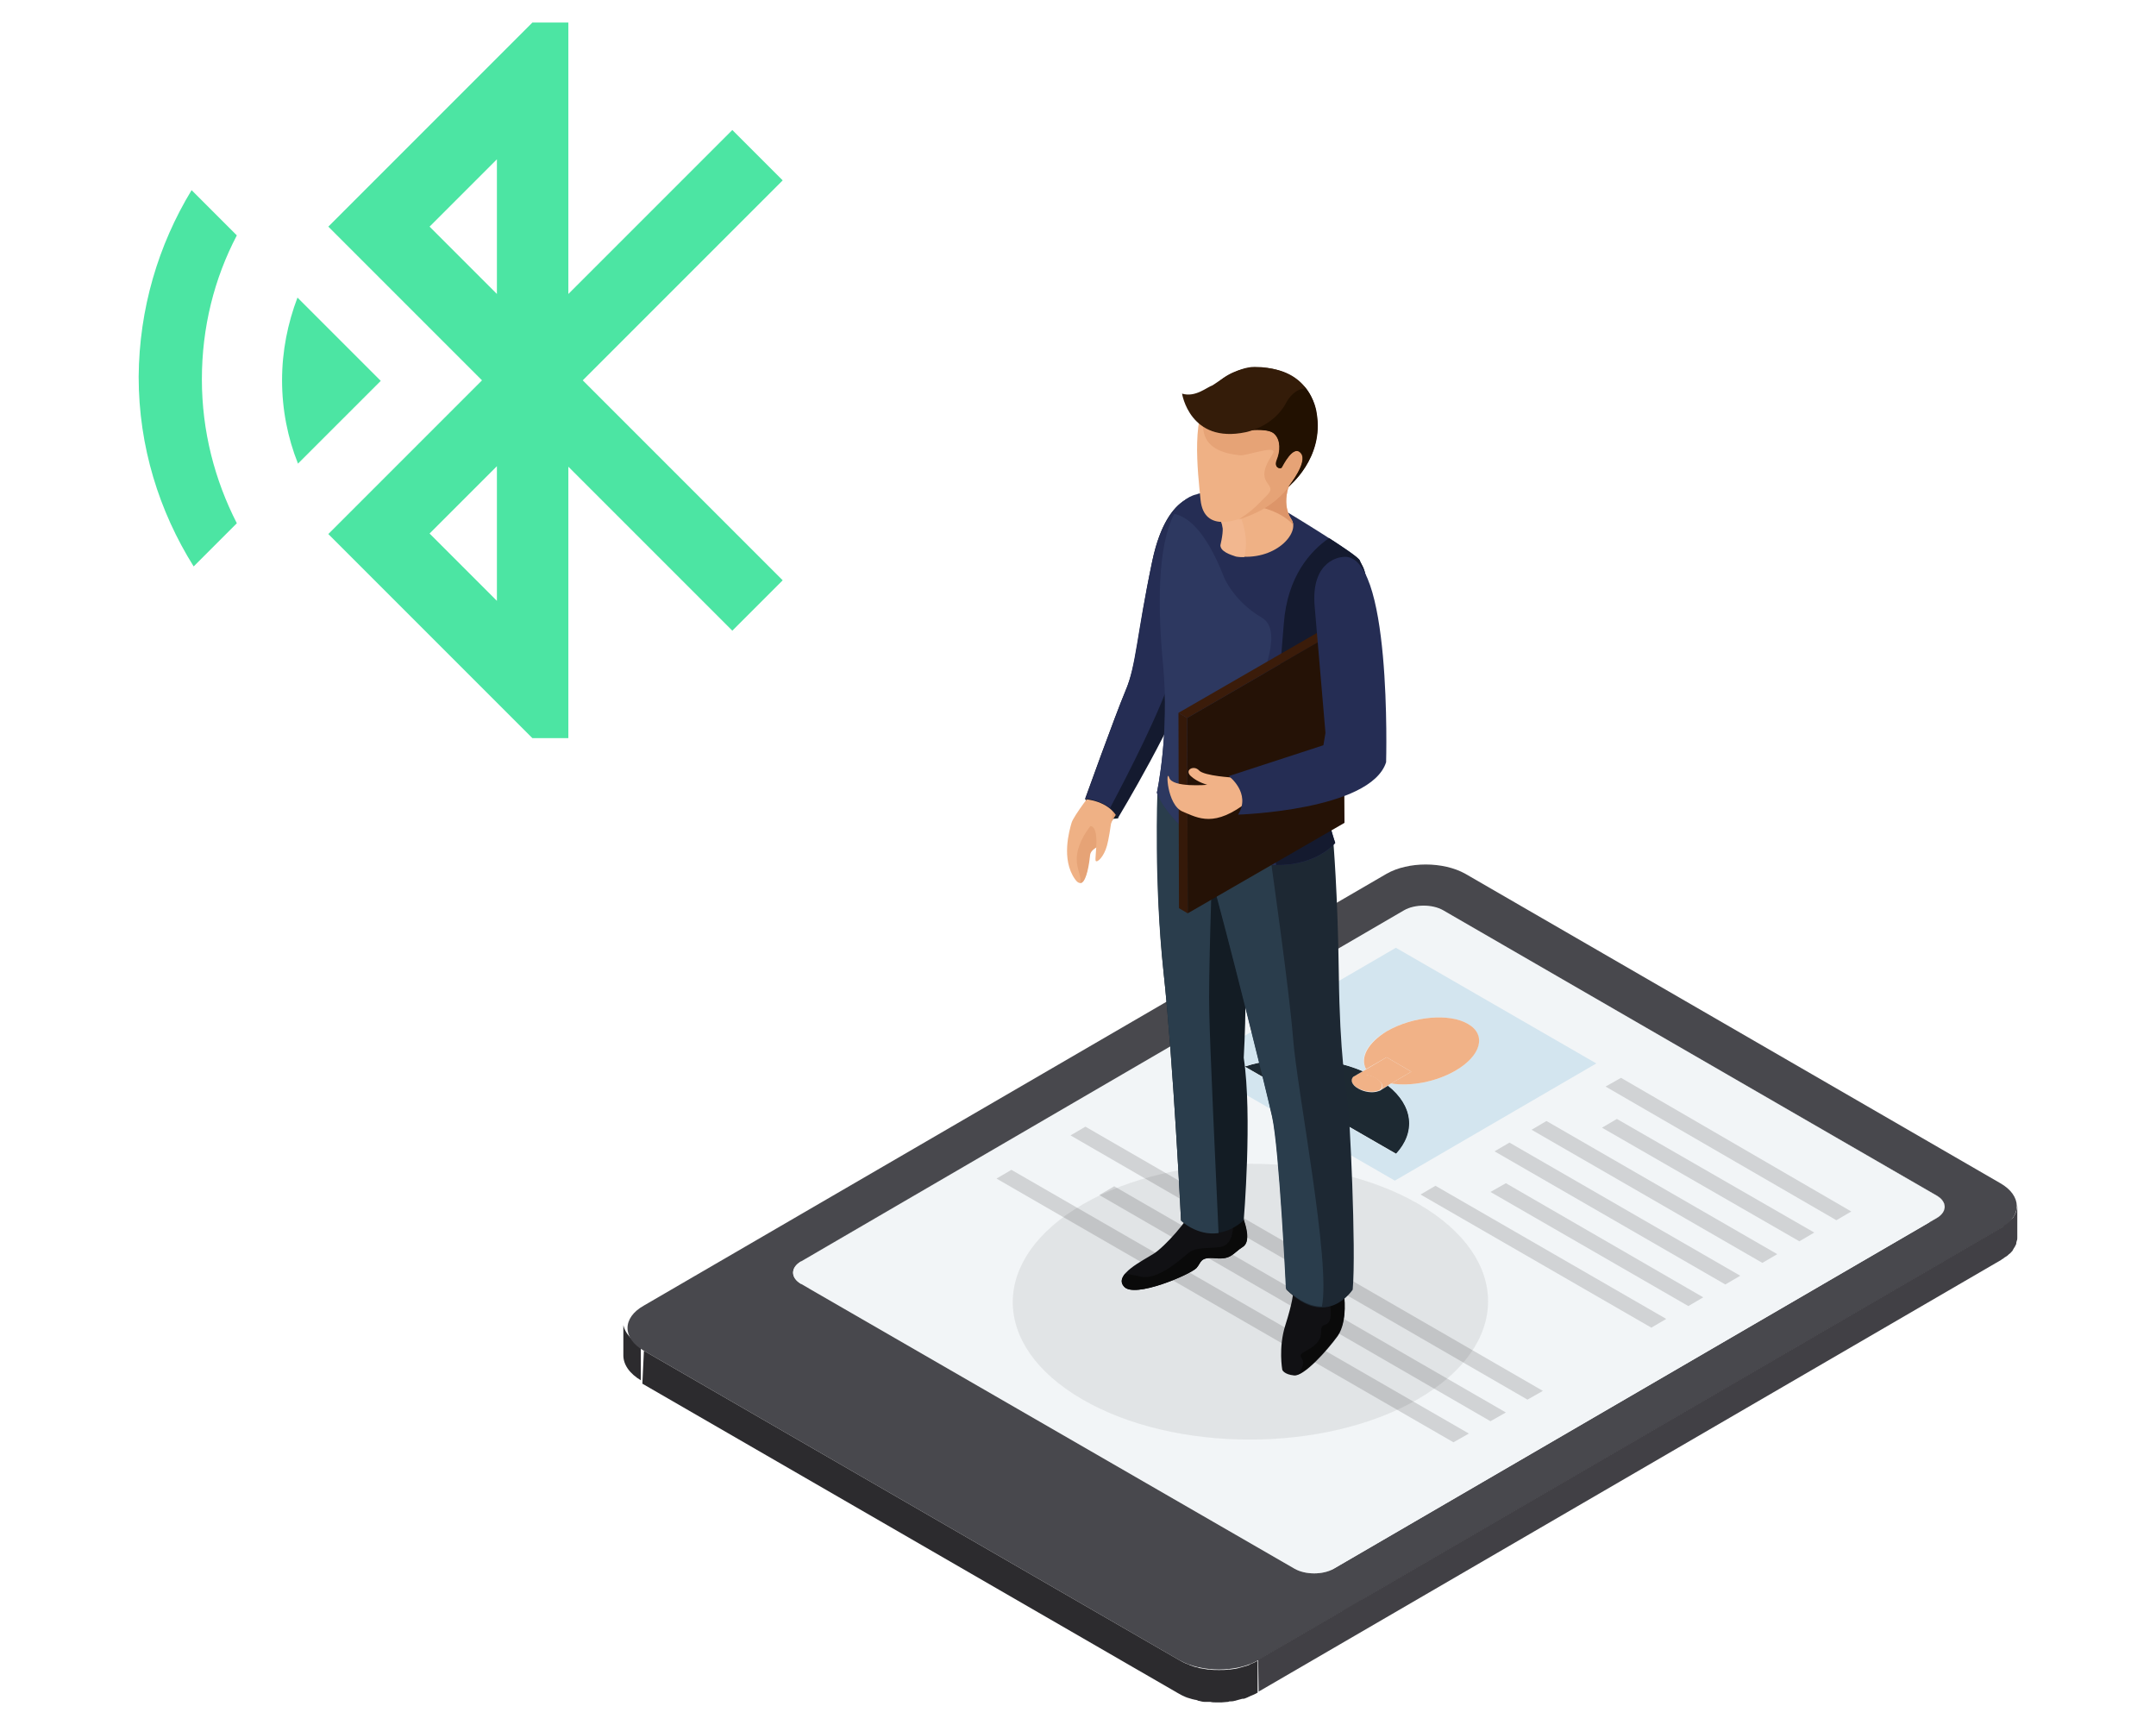 <?xml version="1.0" encoding="UTF-8" standalone="no"?>
<!DOCTYPE svg PUBLIC "-//W3C//DTD SVG 1.1//EN" "http://www.w3.org/Graphics/SVG/1.1/DTD/svg11.dtd">
<svg width="100%" height="100%" viewBox="0 0 500 400" version="1.1" xmlns="http://www.w3.org/2000/svg" xmlns:xlink="http://www.w3.org/1999/xlink" xml:space="preserve" xmlns:serif="http://www.serif.com/" style="fill-rule:evenodd;clip-rule:evenodd;stroke-linejoin:round;stroke-miterlimit:2;">
    <g transform="matrix(1,0,0,1,0,-50)">
        <g transform="matrix(1.192,0,0,1.192,-48.065,-64.344)">
            <g>
                <g>
                    <clipPath id="_clip1">
                        <path d="M161.5,359.6L161.5,352.8C161.5,354.6 162.7,356.4 165,357.7L165,364.5C162.7,363.2 161.5,361.4 161.5,359.6Z"/>
                    </clipPath>
                    <g clip-path="url(#_clip1)">
                        <path d="M165.1,357.7L165.1,364.5C162.7,363.1 161.6,361.3 161.6,359.6L161.6,352.8C161.5,354.6 162.7,356.4 165.1,357.7Z" style="fill:rgb(44,43,46);fill-rule:nonzero;"/>
                    </g>
                </g>
            </g>
            <g>
                <g>
                    <clipPath id="_clip2">
                        <path d="M198.9,345.2C197.7,345.9 197.2,346.8 197.2,347.6L197.2,340.8C197.2,339.9 197.8,339 198.9,338.4C199,340.5 199,343.2 198.9,345.2Z"/>
                    </clipPath>
                    <g clip-path="url(#_clip2)">
                        <path d="M199,338.4L199,345.2L198.9,345.2L199,338.4C198.9,338.5 198.9,338.4 199,338.4Z" style="fill:rgb(60,60,64);fill-rule:nonzero;"/>
                        <path d="M198.9,338.5L198.9,345.3C198.6,345.5 198.4,345.7 198.1,345.9L198.1,339.1C198.4,338.8 198.6,338.6 198.9,338.5Z" style="fill:rgb(59,58,62);fill-rule:nonzero;"/>
                        <path d="M198.1,339L198.1,345.8C198,345.9 197.8,346.1 197.7,346.2L197.7,339.4C197.9,339.3 198,339.2 198.1,339Z" style="fill:rgb(57,56,61);fill-rule:nonzero;"/>
                        <path d="M197.8,339.4L197.8,346.2C197.7,346.3 197.6,346.4 197.6,346.6L197.6,339.8C197.6,339.7 197.7,339.5 197.8,339.4Z" style="fill:rgb(55,55,59);fill-rule:nonzero;"/>
                        <path d="M197.5,339.8L197.5,346.6C197.4,346.7 197.4,346.8 197.3,346.9L197.3,340.1C197.4,340 197.5,339.9 197.5,339.8Z" style="fill:rgb(54,53,57);fill-rule:nonzero;"/>
                        <path d="M197.4,340.1L197.4,346.9C197.4,347 197.3,347.1 197.3,347.2L197.3,340.4C197.3,340.3 197.3,340.2 197.4,340.1Z" style="fill:rgb(52,51,55);fill-rule:nonzero;"/>
                        <path d="M197.3,340.5L197.3,347.6L197.3,340.8C197.2,340.7 197.2,340.6 197.3,340.5Z" style="fill:rgb(50,50,53);fill-rule:nonzero;"/>
                        <path d="M197.2,340.8L197.2,347.7L197.2,340.8Z" style="fill:rgb(49,48,52);fill-rule:nonzero;"/>
                    </g>
                </g>
            </g>
            <g>
                <g>
                    <clipPath id="_clip3">
                        <path d="M197.2,347.7L197.2,340.9C197.2,341.8 197.8,342.7 199,343.4L199,350.2C197.8,349.5 197.2,348.6 197.2,347.7Z"/>
                    </clipPath>
                    <g clip-path="url(#_clip3)">
                        <path d="M199,343.3L199,350.1C197.8,349.4 197.2,348.5 197.2,347.6L197.2,340.8C197.2,341.7 197.8,342.6 199,343.3Z" style="fill:rgb(127,127,127);fill-rule:nonzero;"/>
                    </g>
                </g>
            </g>
            <g>
                <path d="M305.3,404.7L305.3,411.5L199,350.1L199,343.3L305.3,404.7Z" style="fill:rgb(131,131,131);fill-rule:nonzero;"/>
            </g>
            <g>
                <g>
                    <g>
                        <clipPath id="_clip4">
                            <path d="M313.5,279.2L313.5,273C315.6,271.8 319,271.8 321.1,273L321.1,279.2C319,278 315.6,278 313.5,279.2Z"/>
                        </clipPath>
                        <g clip-path="url(#_clip4)">
                            <path d="M321.2,273L321.2,279.2C321,279.1 320.7,278.9 320.4,278.8L320.4,272.6C320.7,272.8 320.9,272.9 321.2,273Z" style="fill:rgb(44,43,46);fill-rule:nonzero;"/>
                            <path d="M320.4,272.7L320.4,278.9C320.2,278.8 320,278.7 319.7,278.7L319.7,272.5C320,272.5 320.2,272.6 320.4,272.7Z" style="fill:rgb(45,45,48);fill-rule:nonzero;"/>
                            <path d="M319.7,272.5L319.7,278.7C319.5,278.6 319.3,278.6 319.1,278.6L319.1,272.4C319.4,272.3 319.6,272.4 319.7,272.5Z" style="fill:rgb(47,46,50);fill-rule:nonzero;"/>
                            <path d="M319.2,272.3L319.2,278.5C319,278.5 318.8,278.4 318.7,278.4L318.7,272.2C318.8,272.2 319,272.3 319.2,272.3Z" style="fill:rgb(49,48,52);fill-rule:nonzero;"/>
                            <path d="M318.7,272.2L318.7,278.4C318.5,278.4 318.4,278.4 318.2,278.3L318.2,272.1C318.3,272.2 318.5,272.2 318.7,272.2Z" style="fill:rgb(50,50,53);fill-rule:nonzero;"/>
                            <path d="M318.1,272.2L318.1,278.4L317.6,278.4L317.6,272.2C317.8,272.1 318,272.1 318.1,272.2Z" style="fill:rgb(52,51,55);fill-rule:nonzero;"/>
                            <rect x="317" y="272.1" width="0.6" height="6.2" style="fill:rgb(54,53,57);fill-rule:nonzero;"/>
                            <path d="M317,272.1L317,278.3L316.4,278.3L316.4,272.1C316.6,272.2 316.8,272.1 317,272.1Z" style="fill:rgb(55,55,59);fill-rule:nonzero;"/>
                            <path d="M316.4,272.2L316.4,278.4C316.2,278.4 315.9,278.5 315.7,278.5L315.7,272.3C316,272.2 316.2,272.2 316.4,272.2Z" style="fill:rgb(57,56,61);fill-rule:nonzero;"/>
                            <path d="M315.8,272.3L315.8,278.5C315.4,278.6 315.1,278.7 314.8,278.8L314.8,272.6C315.1,272.4 315.4,272.3 315.8,272.3Z" style="fill:rgb(59,58,62);fill-rule:nonzero;"/>
                            <path d="M314.7,272.5L314.7,278.7C314.3,278.8 313.9,279 313.5,279.2L313.5,273C313.9,272.8 314.3,272.7 314.7,272.5Z" style="fill:rgb(60,60,64);fill-rule:nonzero;"/>
                        </g>
                    </g>
                </g>
                <g>
                    <path d="M417.1,328.5L417.1,334.6L321.2,279.2L321.2,273L417.1,328.5Z" style="fill:rgb(45,45,48);fill-rule:nonzero;"/>
                </g>
                <g>
                    <g>
                        <clipPath id="_clip5">
                            <path d="M418.7,330.7L418.7,336.9C418.7,336.1 418.2,335.3 417.1,334.7L417.1,328.5C418.2,329.1 418.7,329.9 418.7,330.7Z"/>
                        </clipPath>
                        <g clip-path="url(#_clip5)">
                            <path d="M418.7,330.7L418.7,336.9C418.7,336.1 418.2,335.3 417.1,334.7L417.1,328.5C418.2,329.1 418.7,329.9 418.7,330.7Z" style="fill:rgb(44,43,46);fill-rule:nonzero;"/>
                        </g>
                    </g>
                </g>
                <g>
                    <g>
                        <clipPath id="_clip6">
                            <path d="M418.7,330.7L418.7,336.9C418.7,337.7 418.2,338.5 417.1,339.1L417.1,332.9C418.2,332.3 418.7,331.5 418.7,330.7Z"/>
                        </clipPath>
                        <g clip-path="url(#_clip6)">
                            <path d="M418.7,330.7L418.7,336.9L418.7,330.7Z" style="fill:rgb(142,142,142);fill-rule:nonzero;"/>
                            <path d="M418.7,330.7L418.7,337.2L418.7,330.7Z" style="fill:rgb(147,147,147);fill-rule:nonzero;"/>
                            <path d="M418.7,331L418.7,337.2C418.7,337.3 418.7,337.4 418.6,337.5L418.6,331.3C418.7,331.2 418.7,331.1 418.7,331Z" style="fill:rgb(152,152,152);fill-rule:nonzero;"/>
                            <path d="M418.6,331.3L418.6,337.5C418.6,337.6 418.5,337.7 418.5,337.8L418.5,331.6C418.5,331.5 418.6,331.4 418.6,331.3Z" style="fill:rgb(157,157,157);fill-rule:nonzero;"/>
                            <path d="M418.5,331.6L418.5,337.8C418.4,337.9 418.4,338 418.3,338.1L418.3,331.9C418.3,331.9 418.4,331.8 418.5,331.6Z" style="fill:rgb(162,162,162);fill-rule:nonzero;"/>
                            <path d="M418.2,332L418.2,338.2C418.1,338.3 418,338.4 417.9,338.6L417.9,332.4C418,332.2 418.2,332.1 418.2,332Z" style="fill:rgb(167,167,167);fill-rule:nonzero;"/>
                            <path d="M417.9,332.3L417.9,338.5C417.7,338.7 417.5,338.9 417.2,339L417.2,332.8C417.5,332.7 417.7,332.5 417.9,332.3Z" style="fill:rgb(172,172,172);fill-rule:nonzero;"/>
                            <path d="M417.2,332.8L417.2,339L417.1,339L417.2,332.8C417.2,332.9 417.2,332.8 417.2,332.8Z" style="fill:rgb(176,176,176);fill-rule:nonzero;"/>
                        </g>
                    </g>
                </g>
                <g>
                    <path d="M313.5,273L313.5,279.2L196.2,347.4L196.2,341.2L313.5,273Z" style="fill:rgb(65,64,69);fill-rule:nonzero;"/>
                </g>
                <g>
                    <path d="M417.2,332.9L417.1,339L299.8,407.2L299.8,401.1L417.2,332.9Z" style="fill:rgb(189,189,189);fill-rule:nonzero;"/>
                </g>
                <g>
                    <g>
                        <clipPath id="_clip7">
                            <path d="M299.8,401.1L299.8,407.3C297.7,408.5 294.3,408.5 292.2,407.3L292.2,401.1C294.3,402.3 297.7,402.3 299.8,401.1Z"/>
                        </clipPath>
                        <g clip-path="url(#_clip7)">
                            <path d="M299.8,401.1L299.8,407.3C299.4,407.5 299,407.7 298.6,407.8L298.6,401.6C299.1,401.4 299.5,401.3 299.8,401.1Z" style="fill:rgb(176,176,176);fill-rule:nonzero;"/>
                            <path d="M298.7,401.6L298.7,407.8C298.4,407.9 298,408 297.7,408.1L297.7,401.9C298,401.8 298.3,401.7 298.7,401.6Z" style="fill:rgb(172,172,172);fill-rule:nonzero;"/>
                            <path d="M297.6,401.8L297.6,408C297.4,408 297.1,408.1 296.9,408.1L296.9,401.9C297.2,401.9 297.4,401.9 297.6,401.8Z" style="fill:rgb(167,167,167);fill-rule:nonzero;"/>
                            <path d="M296.9,401.9L296.9,408.1L296.3,408.1L296.3,401.9C296.5,402 296.7,401.9 296.9,401.9Z" style="fill:rgb(162,162,162);fill-rule:nonzero;"/>
                            <rect x="295.7" y="402" width="0.6" height="6.2" style="fill:rgb(157,157,157);fill-rule:nonzero;"/>
                            <rect x="295.3" y="402" width="0.5" height="6.2" style="fill:rgb(152,152,152);fill-rule:nonzero;"/>
                            <path d="M295.3,401.9L295.3,408.1C295.1,408.1 294.9,408.1 294.8,408L294.8,401.8C294.9,401.9 295.1,401.9 295.3,401.9Z" style="fill:rgb(147,147,147);fill-rule:nonzero;"/>
                            <path d="M294.7,401.9L294.7,408.1C294.5,408.1 294.3,408 294.2,408L294.2,401.8C294.4,401.8 294.5,401.9 294.7,401.9Z" style="fill:rgb(142,142,142);fill-rule:nonzero;"/>
                            <path d="M294.2,401.8L294.2,408C294,408 293.8,407.9 293.6,407.9L293.6,401.7C293.8,401.7 294,401.7 294.2,401.8Z" style="fill:rgb(137,137,137);fill-rule:nonzero;"/>
                            <path d="M293.6,401.7L293.6,407.9C293.4,407.8 293.2,407.8 292.9,407.7L292.9,401.5C293.2,401.5 293.4,401.6 293.6,401.7Z" style="fill:rgb(132,132,132);fill-rule:nonzero;"/>
                            <path d="M293,401.4L293,407.6C292.7,407.5 292.5,407.4 292.2,407.2L292.2,401C292.4,401.2 292.7,401.3 293,401.4Z" style="fill:rgb(127,127,127);fill-rule:nonzero;"/>
                        </g>
                    </g>
                </g>
                <g>
                    <path d="M429.5,326.1C433.7,328.5 433.8,332.5 429.6,334.9L285.1,418.9C280.9,421.3 274.1,421.3 269.8,418.9L165.6,358.7C161.4,356.3 161.3,352.3 165.6,349.9L310.1,265.9C314.3,263.5 321.1,263.5 325.4,265.9L429.5,326.1ZM299.8,401.1L417.1,332.9C419.2,331.7 419.2,329.7 417.1,328.5L321.1,273.1C319,271.9 315.6,271.9 313.5,273.1L196.2,341.3C194.1,342.5 194.1,344.5 196.2,345.7L292.2,401.1C294.3,402.3 297.7,402.3 299.8,401.1Z" style="fill:rgb(72,72,77);fill-rule:nonzero;"/>
                </g>
                <g>
                    <path d="M417.1,328.5C419.2,329.7 419.2,331.7 417.1,332.9L299.8,401.1C297.7,402.3 294.3,402.3 292.2,401.1L196.2,345.7C194.1,344.5 194.1,342.5 196.2,341.3L313.5,273C315.6,271.8 319,271.8 321.1,273L417.1,328.5Z" style="fill:rgb(242,245,247);fill-rule:nonzero;"/>
                </g>
                <path d="M285.1,418.8L429.6,334.8C429.9,334.7 430,334.5 430.3,334.3C430.6,334.1 430.8,333.9 431.1,333.7C431.4,333.4 431.7,333.1 432,332.8C432,332.7 432.1,332.7 432.1,332.6C432.3,332.3 432.5,331.9 432.6,331.6L432.6,331.5C432.7,331.1 432.8,330.8 432.8,330.4L432.8,336.7C432.8,336.9 432.8,337.1 432.7,337.3C432.7,337.4 432.6,337.6 432.6,337.7L432.6,337.9C432.5,338.1 432.4,338.3 432.3,338.5C432.2,338.6 432.2,338.7 432.1,338.8C432.1,338.9 432,338.9 432,339C432,339 431.9,339.1 431.9,339.2C431.7,339.4 431.5,339.7 431.2,339.9C431.2,339.9 431.1,339.9 431.1,340C430.9,340.2 430.6,340.4 430.4,340.5C430.2,340.6 430.1,340.8 429.8,340.9L429.7,341L285.2,425L285.1,418.8Z" style="fill:rgb(65,64,69);fill-rule:nonzero;"/>
                <path d="M165.6,358.7L269.8,418.9C270.3,419.2 270.9,419.5 271.5,419.7C271.6,419.7 271.6,419.7 271.7,419.8C272.2,420 272.7,420.2 273.3,420.3C273.4,420.3 273.5,420.3 273.5,420.4C274.1,420.5 274.7,420.6 275.3,420.7L275.6,420.7C276.2,420.8 276.8,420.8 277.4,420.8L277.6,420.8C278.2,420.8 278.8,420.8 279.4,420.7L279.7,420.7C280.2,420.6 280.6,420.6 281,420.5C281.4,420.4 281.7,420.3 282.1,420.2C282.4,420.1 282.8,420 283.1,419.9C283.2,419.9 283.4,419.8 283.5,419.7C284,419.5 284.5,419.3 285,419L285,425.2C284.5,425.5 284,425.7 283.5,425.9C283.4,426 283.2,426 283.1,426.1C282.9,426.2 282.8,426.2 282.6,426.3C282.4,426.4 282.2,426.4 282,426.4C281.6,426.5 281.3,426.6 280.9,426.7C280.8,426.7 280.7,426.8 280.5,426.8C280.2,426.9 279.9,426.9 279.7,426.9C279.6,426.9 279.4,426.9 279.3,427L279.2,427C278.8,427 278.4,427.1 278,427.1L276.9,427.1C276.5,427.1 276.2,427.1 275.8,427L274.7,427C274.3,427 274,426.9 273.6,426.8C273.5,426.8 273.4,426.8 273.3,426.7C273.2,426.7 273.1,426.6 272.9,426.6C272.7,426.6 272.6,426.5 272.4,426.5C272.1,426.4 271.7,426.3 271.4,426.2C271.3,426.2 271.3,426.2 271.2,426.1L271.1,426.1C270.6,425.9 270,425.6 269.5,425.3L165.3,365.1L165.6,358.7Z" style="fill:rgb(44,43,46);fill-rule:nonzero;"/>
                <g>
                    <g>
                        <g>
                            <path d="M303.6,305.4L303.8,305.2C303.7,305.3 303.7,305.4 303.6,305.4Z" style="fill:rgb(208,154,116);fill-rule:nonzero;"/>
                        </g>
                        <g>
                            <path d="M310.1,301.6L314.9,304.4L311,306.7L310.3,307.1L308.7,308.1C309.7,307.5 309.4,306.5 308,305.7C306.7,304.9 304.8,304.8 303.8,305.3L305.5,304.3L306.2,303.9L310.1,301.6Z" style="fill:rgb(241,178,135);fill-rule:nonzero;"/>
                        </g>
                        <g>
                            <path d="M308,305.6C309.3,306.4 309.6,307.4 308.7,308C308.6,308.1 308.5,308.1 308.4,308.1C307.4,308.5 305.8,308.3 304.5,307.6C303.3,306.9 302.9,305.9 303.6,305.4C303.7,305.3 303.7,305.3 303.8,305.2C304.8,304.7 306.7,304.9 308,305.6Z" style="fill:rgb(241,178,135);fill-rule:nonzero;"/>
                        </g>
                        <g>
                            <path d="M305.5,304.3L303.6,305.4C303,306 303.3,307 304.6,307.7C305.8,308.4 307.4,308.6 308.5,308.2L308.8,308.1L310.4,307.1C315.3,311 315.9,316.2 312,320.4L282.5,303.4C289.7,301.1 298.7,301.4 305.5,304.3Z" style="fill:rgb(29,41,50);fill-rule:nonzero;"/>
                        </g>
                        <g>
                            <path d="M311.9,280.3L350.9,302.8L311.7,325.6L272.7,303.1L311.9,280.3ZM282.4,303.4L311.9,320.4C315.8,316.2 315.3,311 310.3,307.1L311,306.7C314.8,307.3 319.7,306.4 323.5,304.2C328.5,301.3 329.5,297.2 325.9,295.1C322.2,293 315.2,293.6 310.2,296.5C306.3,298.7 304.8,301.7 306.1,303.9L305.4,304.3C298.7,301.4 289.7,301.1 282.4,303.4Z" style="fill:rgb(211,229,239);fill-rule:nonzero;"/>
                        </g>
                        <g>
                            <path d="M325.9,295.1C329.6,297.2 328.5,301.3 323.5,304.2C319.7,306.4 314.8,307.3 311,306.7L314.9,304.4L310.1,301.6L306.1,303.9C304.9,301.7 306.4,298.8 310.2,296.5C315.3,293.6 322.3,293 325.9,295.1Z" style="fill:rgb(241,178,135);fill-rule:nonzero;"/>
                        </g>
                        <g>
                            <path d="M308.4,308.2C308.5,308.1 308.6,308.1 308.7,308L308.4,308.2Z" style="fill:rgb(208,154,116);fill-rule:nonzero;"/>
                        </g>
                        <g>
                            <path d="M393.3,335.7L390.4,337.4L352,315.3L354.9,313.6L393.3,335.7Z" style="fill:rgb(209,211,213);fill-rule:nonzero;"/>
                        </g>
                        <g>
                            <path d="M386.1,339.9L383.2,341.6L338.3,315.7L341.2,314L386.1,339.9Z" style="fill:rgb(209,211,213);fill-rule:nonzero;"/>
                        </g>
                        <g>
                            <path d="M378.9,344.1L376,345.8L331.1,319.9L334,318.2L378.9,344.1Z" style="fill:rgb(209,211,213);fill-rule:nonzero;"/>
                        </g>
                        <g>
                            <path d="M371.7,348.3L368.8,350L330.3,327.8L333.3,326.1L371.7,348.3Z" style="fill:rgb(209,211,213);fill-rule:nonzero;"/>
                        </g>
                        <g>
                            <path d="M364.5,352.5L361.6,354.2L316.7,328.3L319.6,326.6L364.5,352.5Z" style="fill:rgb(209,211,213);fill-rule:nonzero;"/>
                        </g>
                        <g>
                            <path d="M340.5,366.5L337.5,368.2L248.6,316.8L251.5,315.1L340.5,366.5Z" style="fill:rgb(209,211,213);fill-rule:nonzero;"/>
                        </g>
                        <g>
                            <path d="M333.3,370.7L330.3,372.4L254.2,328.4L257.1,326.7L333.3,370.7Z" style="fill:rgb(209,211,213);fill-rule:nonzero;"/>
                        </g>
                    </g>
                    <g>
                        <path d="M400.5,331.6L397.6,333.3L352.7,307.3L355.7,305.6L400.5,331.6Z" style="fill:rgb(209,211,213);fill-rule:nonzero;"/>
                    </g>
                    <g>
                        <path d="M326.1,374.8L323.1,376.5L234.2,325.2L237.1,323.5L326.1,374.8Z" style="fill:rgb(209,211,213);fill-rule:nonzero;"/>
                    </g>
                </g>
            </g>
            <g opacity="0.1">
                <path d="M251,330.2C232.9,340.7 232.8,357.6 250.8,368.1C268.8,378.6 298.1,378.6 316.2,368.1C334.3,357.6 334.4,340.7 316.4,330.2C298.4,319.7 269.1,319.7 251,330.2Z" style="fill-opacity:0.7;fill-rule:nonzero;"/>
            </g>
            <path d="M257.9,255.1C257.9,255.1 256.3,251.4 251.5,251.4C251.5,251.4 252.7,256 257.9,255.1Z" style="fill:rgb(19,28,36);fill-rule:nonzero;"/>
            <g>
                <path d="M253.2,249.5C253.2,249.5 249.2,254.6 248.8,256C248.4,257.4 246.7,263.1 249.5,267C251,269.1 251.9,266.2 252.3,262.3C252.5,260.6 252.3,259.2 254.6,257.4C256.3,256.1 258.1,253.3 258.8,251.9C259.6,250.5 253.2,249.5 253.2,249.5Z" style="fill:rgb(239,177,133);fill-rule:nonzero;"/>
                <path d="M258.8,252.2C258.1,253.6 256,256.1 255.7,258.2C255.3,260.7 252.6,260.6 252.4,262.3C252.1,265.3 251.4,267.8 250.5,267.7C250.9,265.5 248.3,263.7 251.2,258.5C252.2,256.6 255.7,252.7 257.6,251.1C258.6,251.6 259,251.7 258.8,252.2Z" style="fill:rgb(230,163,118);fill-rule:nonzero;"/>
                <path d="M257.2,251C257.2,251 256.3,258.3 255.7,260.4C255.1,262.6 253.8,263.8 253.5,263.4C253.2,262.9 254.6,256.4 252.2,256.6C251.1,256.7 256.8,252 257.2,251Z" style="fill:rgb(239,177,133);fill-rule:nonzero;"/>
            </g>
            <path d="M274.8,192.3C274.8,192.3 267.5,190.6 264.5,205.1C261.5,219.6 261.5,225.3 259.3,230.3C257.2,235.3 251.4,251.4 251.4,251.4C251.4,251.4 256,251.6 257.8,255.1C257.8,255.1 269.8,235.2 272.1,226.4C274.6,217.6 282.4,196.3 274.8,192.3Z" style="fill:rgb(20,26,47);fill-rule:nonzero;"/>
            <path d="M259.3,230.3C261.4,225.3 261.4,219.7 264.5,205.1C266.2,197.2 269.1,194.1 271.4,192.9C278.3,197.5 270.7,218.1 268.4,226.7C266.6,233.3 259.7,246.7 256.3,253.1C253.8,251.3 251.5,251.3 251.5,251.3C251.5,251.3 257.2,235.3 259.3,230.3Z" style="fill:rgb(37,45,84);fill-rule:nonzero;"/>
            <path d="M282.1,332.8C282.1,332.8 284,337.3 282.1,338.5C280.2,339.7 279.9,341 276.8,340.7C273.7,340.4 274.1,341.5 273.1,342.6C272,343.8 261,348.6 259,346.2C256.9,343.9 262.8,341.1 264.8,339.8C266.9,338.5 271.8,333 271.9,331.5C272,329.9 282.1,332.8 282.1,332.8Z" style="fill:rgb(17,17,20);fill-rule:nonzero;"/>
            <path d="M282.1,338.5C280.2,339.7 279.9,341 276.8,340.7C273.7,340.4 274.1,341.5 273.1,342.6C272,343.8 261,348.6 259,346.2C258.3,345.4 258.5,344.6 259.2,343.7C260,343.8 261,344 262.4,344.3C265.6,344.9 269.8,341.1 271.4,339.8C273,338.4 275,338.9 277.8,338.5C280.6,338 280.2,333.8 280.2,333.8L282.3,333.1C282.6,334.1 283.8,337.5 282.1,338.5Z" style="fill:rgb(10,10,10);fill-rule:nonzero;"/>
            <path d="M301.8,347.5C301.8,347.5 302.6,352.9 300.6,355.8C298.5,358.7 294,363.7 292.1,363.5C290.1,363.3 289.8,362.4 289.8,362.4C289.8,362.4 289,358.1 290.4,353.7C291.8,349.3 291.9,347.6 291.9,347.6L301.8,347.6L301.8,347.5Z" style="fill:rgb(17,17,20);fill-rule:nonzero;"/>
            <path d="M300.5,355.7C298.7,358.2 295,362.4 292.8,363.3C295.7,359.6 291.4,360.3 294.6,358.6C299.1,356.2 296.2,354.1 298.2,353.6C300.2,353 298.7,348.1 298.7,348.1L299.8,347.6L301.7,347.6C301.8,347.5 302.6,352.8 300.5,355.7Z" style="fill:rgb(10,10,10);fill-rule:nonzero;"/>
            <path d="M278,260.3C278,260.3 268.8,259.3 265.7,252.4C265.7,252.4 264.9,267.5 266.7,285C268.6,302.5 270.1,333.3 270.1,333.3C270.1,333.3 276.1,338.9 282.3,333.3C282.3,333.3 284,313 282.3,301.7C282.3,301.7 283.5,282 281.5,272.1C279.5,262.3 278,260.3 278,260.3Z" style="fill:rgb(19,28,36);fill-rule:nonzero;"/>
            <path d="M270.1,333.4C270.1,333.4 268.6,302.6 266.7,285.1C264.8,267.6 265.5,250.2 265.5,250.2C267.8,255.2 273.5,259.4 276.3,260C276.1,266.7 275.4,286.4 275.6,292.9C275.7,299.1 276.9,324.9 277.4,335.8C273.2,336.4 270.1,333.4 270.1,333.4Z" style="fill:rgb(42,61,76);fill-rule:nonzero;"/>
            <path d="M299.7,259.3C299.7,259.3 300.6,269.5 300.8,285.5C301,301.4 302.2,307.4 302.5,309.9C302.9,312.3 304.2,339 303.5,346.8C303.5,346.8 298.5,354.6 290.6,346.8C290.6,346.8 289.3,319.5 287.9,313.3C286.5,307.1 279,276.9 275.9,266.1C274.6,261.3 274.2,259.5 274.2,259.5C274.2,259.5 287.5,268.9 299.7,259.3Z" style="fill:rgb(29,40,51);fill-rule:nonzero;"/>
            <path d="M290.5,346.6C290.5,346.6 289.2,319.3 287.8,313.1C286.4,306.9 278.9,276.7 275.8,265.9C274.5,261.1 271.3,257.4 271.3,257.4C271.3,257.4 280.1,263.5 287.6,263.5C287.9,265.8 291.1,288.1 291.9,297.9C292.6,307.6 299.3,341.6 297.5,350.1C295.6,350.1 293.3,349.3 290.5,346.6Z" style="fill:rgb(42,61,76);fill-rule:nonzero;"/>
            <path d="M291,195.7C291,195.7 304.6,203.9 304.9,205C305.2,206.1 308.7,209 302.5,221C302.5,221 294.5,234 297.1,247.7C298.6,255.7 300.1,259.9 300.1,259.9C300.1,259.9 293.2,268.8 276,261C272.5,259.4 266.9,254.2 265.4,250.1C265.4,250.1 267.9,238.7 266.6,225.1C265.3,211.5 265.3,193.9 273.1,192.1C273.2,192.2 275.3,190 291,195.7Z" style="fill:rgb(37,45,84);fill-rule:nonzero;"/>
            <path d="M293.3,186.1C293.3,186.1 288.5,192.4 291.6,197C293.3,199.6 288.4,205.2 280.8,204.1C280.8,204.1 277.4,203 277.9,201.8C278.9,199 277.9,197.3 276.8,195.1C275.7,192.9 293.3,186.1 293.3,186.1Z" style="fill:rgb(239,177,133);fill-rule:nonzero;"/>
            <path d="M291.6,197C291.8,197.3 291.9,197.7 291.9,198C289.2,194.9 283.7,194.2 283.7,194.2L291.6,186.6C291.9,186.5 292.1,186.4 292.4,186.3L292.6,187C291.4,189.1 289.3,193.5 291.6,197Z" style="fill:rgb(221,149,105);fill-rule:nonzero;"/>
            <path d="M277.8,201.8C278.8,197.4 277.8,197.3 276.7,195.1C276.4,194.5 277.5,193.5 279.3,192.5C279.7,192.8 280.1,193.3 280.5,194C283.2,198.8 282.9,202.4 282.4,204.3C281.9,204.3 281.3,204.3 280.8,204.2C279.9,203.9 277.5,203.2 277.8,201.8Z" style="fill:rgb(242,183,143);fill-rule:nonzero;"/>
            <g>
                <path d="M295.2,182.5C295.2,182.5 292.7,191 286.5,194.6C281,197.7 274.6,199.6 273.9,193.2C273.4,188.1 271.8,175.2 276.4,172.9C282.4,170 284.7,166.1 291.2,169C291.2,168.9 298.5,172.9 295.2,182.5Z" style="fill:rgb(239,177,133);fill-rule:nonzero;"/>
                <path d="M295.2,182.5C295.2,182.5 294,189.9 286.5,194.7C284.9,195.7 282.9,196.5 281.3,197C284.2,195.1 284.6,194.5 286.9,192.2C289.2,189.8 283.8,190.4 287.9,184.3C289.3,182.2 283,184.6 281.6,184.5C273.5,183.7 274.4,179.1 274.4,177.1C274.6,176.2 274.9,175.4 275.3,174.7L276.2,173.3C276.3,173.2 276.4,173 276.5,172.9C277.5,171.9 278.4,170.9 279.3,170.2C282.8,170.5 292.7,171.4 292.9,171.5C293,171.5 294.6,174 296,176.3C296.2,178 296,180 295.2,182.5Z" style="fill:rgb(230,163,118);fill-rule:nonzero;"/>
                <path d="M291,190.6C291,190.6 298,185 296.4,176.2C296.4,176.2 295.7,169.1 288,167.7C284.3,167 277.8,167.1 274.4,174.4C273.4,176.7 273,181.4 282.3,179.7C283.6,179.4 287.2,179.2 288.3,180.4C289.5,181.6 289.4,183.7 288.7,185.4C288.1,186.9 289.4,187.2 289.6,186.9C289.8,186.6 291.9,182.3 293.4,184.1C294.8,185.8 291.2,190.4 291,190.6Z" style="fill:rgb(52,28,9);fill-rule:nonzero;"/>
                <path d="M291,190.6C291.2,190.3 294.9,185.7 293.5,184.1C292,182.2 289.9,186.6 289.7,186.9C289.5,187.2 288.1,187 288.8,185.4C289.5,183.7 289.5,181.6 288.4,180.4C287.4,179.3 284.3,179.6 282.4,179.7C284,178.8 287.1,178.7 288.3,176.3C290,173 292.1,171.6 294.1,171.1C296.2,173.5 296.5,176.3 296.5,176.3C298,185.1 291,190.6 291,190.6Z" style="fill:rgb(34,17,1);fill-rule:nonzero;"/>
            </g>
            <path d="M270.3,172.5C270.3,172.5 271.8,182.3 282.7,180C282.7,180 288.1,179 290.6,174.2C291.1,173.2 292.5,171.5 294.3,171.5C294.3,171.5 291.7,167.3 284.4,167.3C280.9,167.3 277.1,170.4 276.2,170.9C275.2,171.2 272.9,173.3 270.3,172.5Z" style="fill:rgb(52,28,9);fill-rule:nonzero;"/>
            <path d="M304.9,205C305.2,206.1 308.7,209 302.5,221C302.5,221 294.5,234 297.1,247.7C298.6,255.7 300.1,259.9 300.1,259.9C300.1,259.9 296.6,264.3 288.6,264.2C286.6,252.4 289,231.6 290.1,217.2C290.8,208 295.3,203.1 298.9,200.6C302,202.6 304.8,204.5 304.9,205Z" style="fill:rgb(20,26,47);fill-rule:nonzero;"/>
            <path d="M265.4,250.2C265.4,250.2 267.9,238.8 266.6,225.2C265.6,214.8 265.4,202.2 268.8,195.9C271.2,196.4 274.8,198.8 278.5,208.3C278.5,208.3 280.4,212.9 285.7,216C289,217.9 287.8,223.1 284.6,231.2C279.4,244.2 281.1,256.7 282.3,263.4C280.4,262.9 278.3,262.2 276,261.2C272.6,259.5 266.9,254.2 265.4,250.2Z" style="fill:rgb(45,56,96);fill-rule:nonzero;"/>
            <g>
                <g>
                    <g>
                        <g>
                            <g>
                                <path d="M271.3,235.6L269.6,234.6L269.7,272.6L271.4,273.6L271.3,235.6Z" style="fill:rgb(53,25,9);fill-rule:nonzero;"/>
                            </g>
                            <g>
                                <path d="M301.7,218L300.1,217L269.6,234.6L271.3,235.6L301.7,218Z" style="fill:rgb(59,28,10);fill-rule:nonzero;"/>
                            </g>
                            <g>
                                <path d="M271.3,235.6L271.4,273.6L301.9,256L301.7,218L271.3,235.6Z" style="fill:rgb(37,18,6);fill-rule:nonzero;"/>
                            </g>
                        </g>
                    </g>
                </g>
            </g>
            <path d="M280.4,247.2C280.4,247.2 274.6,246.9 273.6,245.8C272.6,244.7 270.7,245.7 272,246.9C273.3,248.1 275.2,248.6 275.2,248.6C275.2,248.6 268.4,249.2 267.8,247.2C267.1,245.2 267.3,252.5 270.4,253.8C273.5,255.1 276.6,257 283.2,251.8C283.2,251.9 282.9,248.6 280.4,247.2Z" style="fill:rgb(241,178,135);fill-rule:nonzero;"/>
            <path d="M301.4,204.3C301.4,204.3 295.3,204.7 296.1,213.9C296.9,223.1 298.2,238.5 298.2,238.5L297.8,240.9L279.4,246.9C279.4,246.9 283.8,250.2 281.2,254.4C281.2,254.4 307,253.6 310,244.2C310,244.1 311.2,202.5 301.4,204.3Z" style="fill:rgb(37,45,84);fill-rule:nonzero;"/>
        </g>
        <g transform="matrix(1.192,0,0,1.192,-48.065,-32.023)">
            <path d="M98.2,126.7C96.3,131.7 95.2,137.1 95.2,142.8C95.2,148.5 96.3,154 98.3,159L114.4,142.9L98.2,126.7ZM67.3,142.1C67.3,155.7 71.3,168.3 78,179L86.4,170.6C82.1,162.2 79.6,152.7 79.6,142.6C79.6,132.5 82,123 86.4,114.6L77.6,105.8C71.1,116.5 67.4,128.9 67.3,142.1ZM134.1,142.8L104.2,172.7L143.9,212.4L150.9,212.4L150.9,159.6L182.8,191.5L192.6,181.7L153.7,142.8L192.6,103.9L182.8,94.1L150.9,126L150.9,73.2L143.9,73.2L104.2,112.9L134.1,142.8ZM137,126L123.9,112.9L137,99.8L137,126ZM137,159.5L137,185.7L123.9,172.6L137,159.5Z" style="fill:rgb(76,229,163);fill-rule:nonzero;"/>
        </g>
    </g>
</svg>
